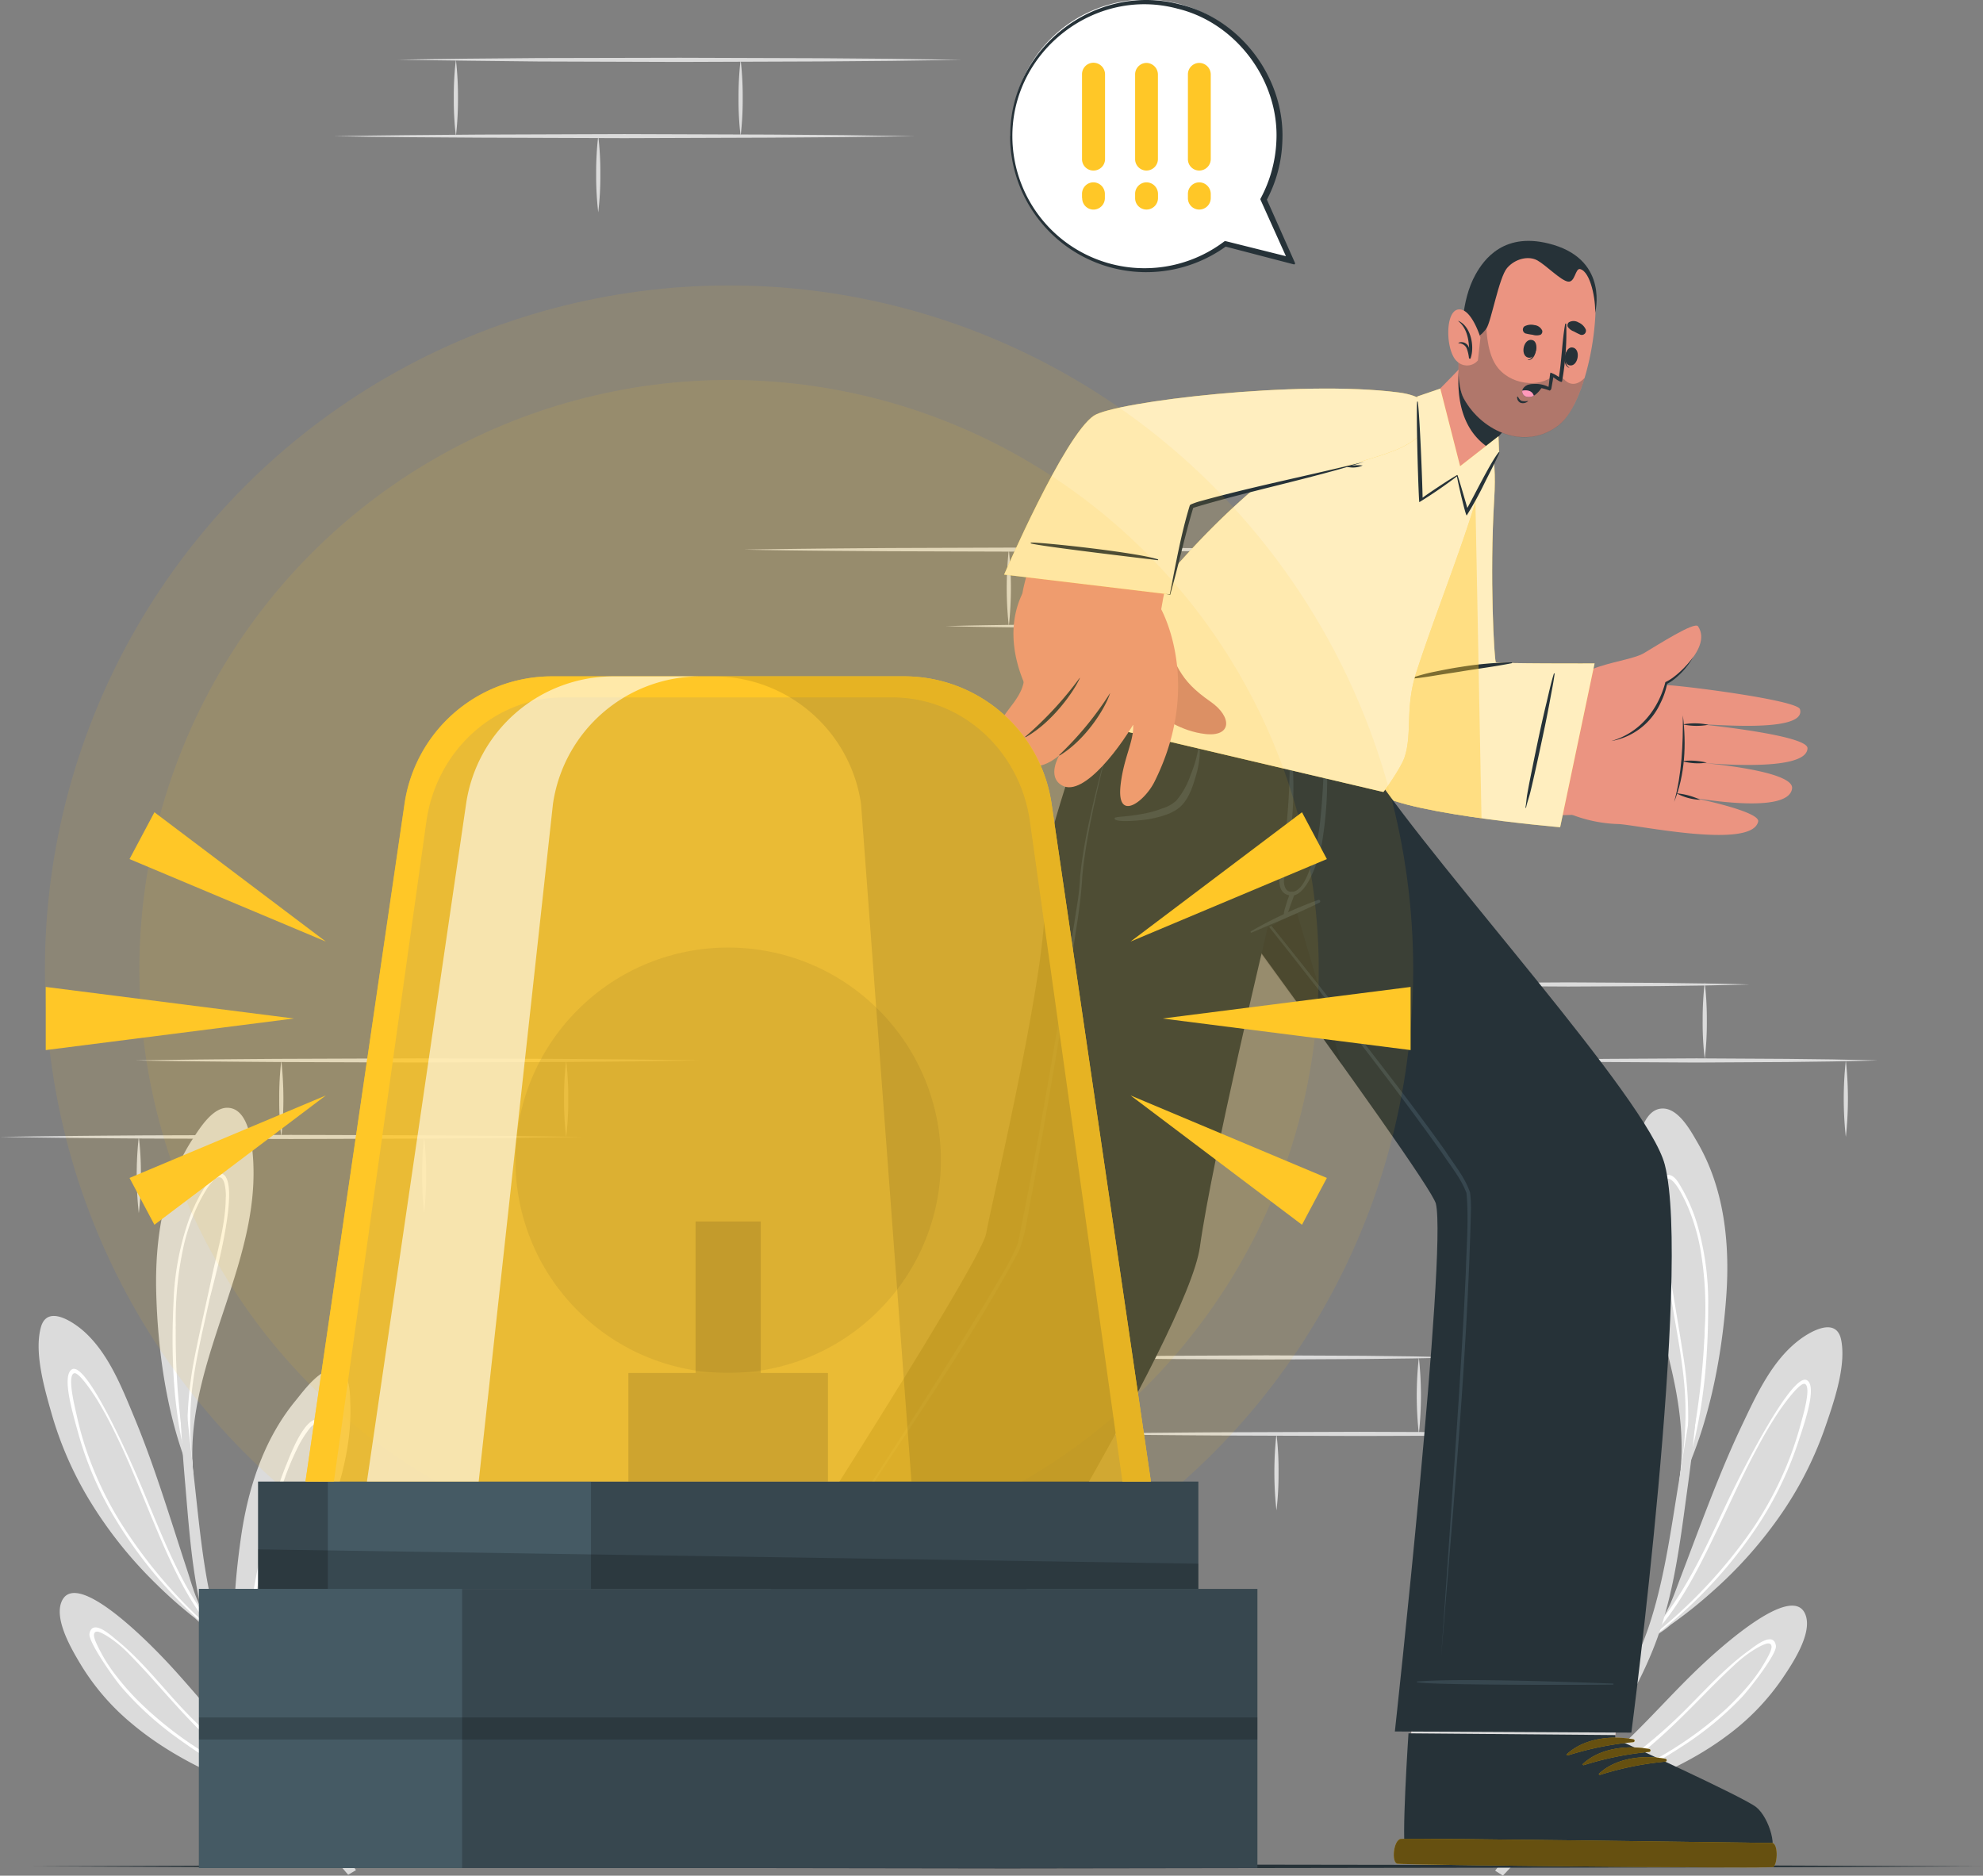 <svg xmlns="http://www.w3.org/2000/svg" viewBox="0 0 474.77 449.06"><rect x="0" y="0" width="474.77" height="449.06" fill="#808080" stroke="none"/><defs><style>.cls-1{fill:#dbdbdb}.cls-2,.cls-7{fill:#fff}.cls-3{fill:#263238}.cls-16,.cls-5{fill:#ffc727}.cls-6{fill:#eb9481}.cls-7{opacity:.7}.cls-9{opacity:.6}.cls-10{fill:#37474f}.cls-11,.cls-16{opacity:.1}.cls-17{fill:#455a64}.cls-18{opacity:.2}</style></defs><g id="Background_Complete" data-name="Background Complete"><path d="M95.16 14.29c11.26-.21 22.52-.31 33.79-.39l33.82-.07 33.79.11 16.89.14 16.9.25-16.9.24-16.89.14-33.79.12-33.79-.11c-11.3-.13-22.56-.23-33.82-.43M79.85 32.6c11.61-.21 23.21-.3 34.82-.38l34.81-.12 34.82.12 17.41.13 17.41.25-17.41.23-17.41.13-34.82.12-34.81-.12c-11.61-.06-23.21-.13-34.82-.36" class="cls-1"></path><path d="M109.15 14.29a76 76 0 0 1 .5 9.15 76 76 0 0 1-.5 9.16 72 72 0 0 1-.5-9.16 72 72 0 0 1 .5-9.15M177.32 14.29a76 76 0 0 1 .5 9.15 76 76 0 0 1-.5 9.16 72 72 0 0 1-.5-9.16 76 76 0 0 1 .5-9.15M143.23 32.52a72 72 0 0 1 .5 9.16 72 72 0 0 1-.5 9.16 76 76 0 0 1-.5-9.16 76 76 0 0 1 .5-9.16M32.41 253.88c11.26-.21 22.53-.3 33.79-.38l33.79-.12 33.79.12 16.9.13 16.89.25-16.89.24-16.9.14-33.79.12-33.79-.12c-11.26-.08-22.53-.17-33.79-.38M0 272.19c11.61-.2 23.21-.3 34.82-.38l34.81-.11 34.82.11 17.41.14 17.41.24-17.41.25-17.41.14-34.82.11-34.81-.11c-11.61-.08-23.21-.18-34.82-.39M332.14 235.69c7.22-.21 14.45-.3 21.68-.38l21.67-.12 21.68.12 10.84.14c3.61.08 7.23.13 10.84.24-3.61.11-7.23.16-10.84.25l-10.84.14-21.68.11-21.67-.12c-7.23-.08-14.46-.17-21.68-.38M362.82 253.88c7.23-.21 14.46-.3 21.68-.38l21.68-.12 21.68.12 10.84.13c3.61.09 7.23.14 10.84.25-3.61.11-7.23.16-10.84.24l-10.84.14-21.68.12-21.68-.12c-7.22-.08-14.45-.17-21.68-.38" class="cls-1"></path><path d="M67.35 253.88a84 84 0 0 1 0 18.31 72 72 0 0 1-.5-9.15 76 76 0 0 1 .5-9.16M135.55 253.88a76 76 0 0 1 .5 9.16 72 72 0 0 1-.5 9.15 72 72 0 0 1-.5-9.15 76 76 0 0 1 .5-9.16M373.77 253.88a74 74 0 0 1 .5 9.16 72 72 0 0 1-.5 9.15 84 84 0 0 1 0-18.31M441.93 253.88a84 84 0 0 1 0 18.31 84 84 0 0 1 0-18.31M33.23 272.12a72 72 0 0 1 .5 9.15 72 72 0 0 1-.5 9.16 84 84 0 0 1 0-18.31M101.55 272.12a85.8 85.8 0 0 1 0 18.31 84 84 0 0 1 0-18.31M408.15 235.18a76 76 0 0 1 .5 9.16 72 72 0 0 1-.5 9.16 72 72 0 0 1-.5-9.16 76 76 0 0 1 .5-9.16M178.14 131.58c11.61-.2 23.22-.3 34.82-.38l34.82-.12 34.81.12 17.41.14 17.41.24-17.41.25-17.41.14-34.81.11-34.82-.11c-11.6-.08-23.19-.14-34.82-.39M226.36 149.9c7.8-.21 15.6-.31 23.4-.39l23.39-.11 23.4.11 11.7.14 11.7.25-11.7.24-11.7.14-23.4.12-23.38-.12c-7.81-.08-15.61-.18-23.41-.38" class="cls-1"></path><path d="M275.61 113.27a74 74 0 0 1 .5 9.16 72 72 0 0 1-.5 9.15 84 84 0 0 1 0-18.31M241.53 131.58a84 84 0 0 1 0 18.32 84 84 0 0 1 0-18.32M309.7 131.58a84 84 0 0 1 0 18.32 84 84 0 0 1 0-18.32M255.92 343.29c11.61-.2 23.21-.3 34.82-.38l34.81-.12 34.82.12 17.41.14 17.41.24-17.41.25-17.41.14-34.82.11-34.78-.12c-11.64-.08-23.24-.17-34.85-.38M256.36 324.98c7.8-.21 15.6-.31 23.4-.39l23.39-.11 23.4.11 11.7.14 11.7.25-11.7.24-11.7.14-23.4.12-23.38-.12c-7.81-.08-15.61-.18-23.41-.38" class="cls-1"></path><path d="M305.61 361.61a84 84 0 0 1 0-18.32 72 72 0 0 1 .5 9.16 74 74 0 0 1-.5 9.16M271.53 343.29a84 84 0 0 1 0-18.31 84 84 0 0 1 0 18.31M339.7 343.29a84 84 0 0 1 0-18.31 84 84 0 0 1 0 18.31M32.11 339.24c3.15 7.57 5.79 15.35 8.32 23.14 1.45 4.42 2.84 8.85 4.3 13.28 1.6 4.87 2.84 10.06 6.52 13.79a3 3 0 0 1 .4.58.3.3 0 0 1 0 .1.61.61 0 0 1-1 .36l-.24-.25-.12-.05a19.8 19.8 0 0 1-3.62-2.8 107 107 0 0 1-9.33-8.23 101.3 101.3 0 0 1-15.85-19.87 85.5 85.5 0 0 1-9.13-20.83c-1.66-5.85-4.22-14.54-2.59-20.63 1.46-5.53 7.58-1.48 10.23.83 5.93 5.25 9.13 13.41 12.11 20.58" class="cls-1"></path><path d="M17.24 327.83c-2.58 1.47.28 10.87 1.41 15a82.5 82.5 0 0 0 7.67 18.62 107.1 107.1 0 0 0 22.89 27.8c.35.32.72.65 1.09 1l.12.06.24.24a.62.62 0 0 0 1-.36c-.66-.78-1.28-1.56-1.88-2.38s-1.06-1.46-1.55-2.2c-5.53-8.06-9.24-17.42-13-26.43-4.29-10.63-14.56-33.29-17.99-31.35m31.47 59.66c.79 1.08 1.62 2.11 2.47 3.11l-2.18-2a118.6 118.6 0 0 1-20.34-24.44 84.6 84.6 0 0 1-7.71-16.19 78 78 0 0 1-2.62-9.28c-.28-1.33-2.37-9.36-.58-9.92 1.26-.39 5.1 5.74 5.19 5.86.77 1.21 1.49 2.48 2.2 3.75 1.44 2.62 2.74 5.32 4 8 2.7 5.89 5.07 11.93 7.58 17.91 3.32 7.94 6.86 16.19 11.99 23.19Z" class="cls-2"></path><path d="M83.86 335.66c.52 11.94-3.43 23.55-8.22 34.31-2.57 5.76-5.41 11.4-8.11 17.09-2.27 4.76-5.23 10.14-6.54 15.57a6 6 0 0 0-.17.73 21.6 21.6 0 0 0-.52 4.7.33.33 0 0 1-.14.27 4 4 0 0 1 .07.5.11.11 0 0 1-.2.06c-.07-.15-.14-.33-.21-.49a.32.32 0 0 1-.22-.34 1 1 0 0 1 0-.19l-.19-.49c-4.8-11.57-3.45-26.78-1.8-38.73s5.36-23.79 13.06-33.2c1.95-2.37 6.08-8.2 9.75-7.62 3.35.49 3.35 5.3 3.44 7.83" class="cls-1"></path><path d="M76.57 339.83c-3.53-1-7 8.36-7.92 10.6-2.81 6.8-4.53 14-6.13 21.13-2.58 11.76-4.22 23.4-3.09 35.29 0 .15 0 .29-.07.43s.13.34.2.5a1 1 0 0 0 0 .19.36.36 0 0 0 .24.35c0-.2.06-.39.11-.57.25-1.49.56-3 .89-4.44.06-.25.11-.5.18-.73 2.39-10.17 6.5-19.93 10.2-29.76a117 117 0 0 0 6.1-21c.33-1.81 2.26-11.13-.71-11.99m.74 6.13c-.31 12.45-6.14 24.73-10.52 36.16-3 7.72-5.74 15.58-7.17 23.68-.64-10.71 1-21.61 3.23-32a162 162 0 0 1 4.61-17.79 67.5 67.5 0 0 1 3.68-9.18 25.8 25.8 0 0 1 3.17-5.06c2.61-2.73 3.05 2.06 3 4.23Z" class="cls-2"></path><path d="M71.31 430.92a.63.63 0 0 1-.33.54l.22.1a.19.19 0 0 1 .1.25.17.17 0 0 1-.23.13c-13.82-3.93-28.42-9.95-39.5-19.28a56.2 56.2 0 0 1-12-13.76c-2.17-3.58-6.52-10.79-4.92-15.21 3.23-8.88 21.78 10.47 24.57 13.39 5.08 5.32 9.7 11.07 14.68 16.49 5.45 5.93 11.32 11.46 17.18 17a.52.52 0 0 1 .23.35" class="cls-1"></path><path d="M71.31 430.91c-.67-.37-1.33-.76-2-1.18a121.2 121.2 0 0 1-28.54-23.9c-4.13-4.63-8.26-9.55-13.14-13.43-1.22-1-5.52-4.89-6.21-1.28-.35 1.88 5.73 10.5 7.49 12.6a76.5 76.5 0 0 0 13.91 12.63 126.4 126.4 0 0 0 27.61 15.15c.29.12.57.24.85.34a.19.19 0 0 0-.1-.25l-.21-.09a.68.68 0 0 0 .34-.59m-23.75-12.18a88.8 88.8 0 0 1-14.58-11.64 62 62 0 0 1-4.92-5.58 39 39 0 0 1-3.29-4.8c-2.32-4.15-2.6-5.4-2-5.94.38-.33 1.22-.22 3.84 1.55a31 31 0 0 1 4.61 4c2 2.07 4 4.2 5.91 6.36 3.86 4.31 7.68 8.69 11.85 12.69a93.5 93.5 0 0 0 19.93 14.8 145 145 0 0 1-21.35-11.44" class="cls-2"></path><path d="M87.08 393.29c1.65 4.84 1.59 10.17 1 15.21-1.12 10.13-4.37 19.87-6.19 29.89-.27 1.49-.51 3-.71 4.51 0 .17.19 2 .12 1.91s-.24-.66-.6-1.73c-1.79-5.27-7-21.32-7.42-30.79a72.8 72.8 0 0 1 .91-17.69c.58-2.74 2.12-8.82 5.45-9.58 3.64-.83 6.58 5.74 7.44 8.27" class="cls-1"></path><path d="M80.77 393.01c-4.12-.16-4 18.31-4 20.71a102.4 102.4 0 0 0 3.21 26.44c.23 1 .49 1.94.76 2.92s.58 1.7.6 1.73-.12-1.74-.12-1.92.08-.52.11-.77c.17-1.26.38-2.51.6-3.72.51-7 1.14-14.07 1.5-21.13a94.6 94.6 0 0 0-.3-15.24c-.11-1.14-.53-8.95-2.36-9.02m1.37 4.44c2.61 14.64-.76 29.26-1.35 43.91v.72c-.08-.37-.18-.75-.26-1.11a117 117 0 0 1-3-21.86 112 112 0 0 1 .32-13.45 55 55 0 0 1 .78-7.34c.23-1.05 1-3.89 1.77-3.92 1.15-.07 1.59 2.09 1.77 3.05Z" class="cls-2"></path><path d="M60.42 275.38c2.77 25.9-15.44 49.06-14.33 74.91a.6.6 0 0 0 0 .14c0 .78.08 1.57.16 2.37a.48.48 0 0 1-.63.49.35.35 0 0 1-.23-.32 5 5 0 0 1 0-.57c-5.49-13.39-7.68-29.16-8-43.56-.25-12.52 1.77-25.51 8.75-36.16 1.72-2.62 5-8 8.85-7.43 4.1.58 5.09 6.94 5.43 10.13" class="cls-1"></path><path d="M52.77 280.9c-1.64-.2-2.79 1.83-3.49 2.9a40 40 0 0 0-4.19 8.58 65.8 65.8 0 0 0-3.54 19.22c-.54 11-.25 22.51 2 33.45.5 2.48 1.09 4.93 1.81 7.35.09.3.19.59.27.89a.49.49 0 0 0 .63-.49c-.09-.77-.12-1.52-.17-2.29a1.3 1.3 0 0 1 0-.21 79.4 79.4 0 0 1-.32-15.47c.68-8 2.71-15.9 4.4-23.74.7-3.12 8.26-29.54 2.6-30.19m1.28 5.62c0 6.45-2 12.85-3.32 19.1s-2.81 12.63-4.08 19a91 91 0 0 0-1.76 15.3 70.3 70.3 0 0 0 .74 12.81 99 99 0 0 1-2.38-12.4.4.4 0 0 1 0-.15 178 178 0 0 1-1.17-22.44v-.28a82.6 82.6 0 0 1 2-19.64 47.7 47.7 0 0 1 3.68-10.1c1.88-3.62 3.77-6.34 5.05-5.81.96.34 1.28 2.72 1.27 4.61Z" class="cls-2"></path><path d="M42.7 317.67c.62 7.39 1.4 14.8 2.22 22.21.37 3.49.76 7 1.16 10.42a1.3 1.3 0 0 0 0 .21c.14 1.24.28 2.52.42 3.76 1.27 11.33 2.26 23.1 5.37 34.11a97.6 97.6 0 0 0 6.7 16.83c.3.55.57 1.12.85 1.68l.48.9c.08.17.18.34.27.5 2.42 4.65 5.09 9.18 7.7 13.57 3.64 6.14 7.66 12 11.74 17.78a3 3 0 0 0 .36.51c.17.27.36.54.54.81l.29.39c.17.26.35.5.52.76q2 2.79 3.91 5.62l-1.87 1.1a142 142 0 0 1-12.68-17 3 3 0 0 1-.23-.37c-.39-.56-.76-1.15-1.12-1.74s-.91-1.41-1.35-2.14q-1.6-2.61-3.15-5.2c-5.94-10-11.83-20.64-15.24-31.84-.09-.32-.18-.62-.27-.93a3 3 0 0 1-.11-.39c-.08-.22-.15-.45-.21-.67l-.29-1.08c-.17-.64-.32-1.29-.46-1.93 0-.19-.09-.38-.14-.58-2.34-10.13-2.99-20.87-3.89-31.13q-.24-2.83-.45-5.65c-.07-1-.14-2.09-.22-3.14l-.27-4.76a.4.4 0 0 1 0-.15c-.42-7.48-.7-15-1.17-22.44-.01-.33.57-.38.59-.02M417.08 341.18c-3.56 7.48-6.61 15.18-9.57 22.91-1.69 4.38-3.32 8.79-5 13.18-1.86 4.82-3.37 10-7.28 13.57a3.4 3.4 0 0 0-.43.57v.11a.62.62 0 0 0 1 .41l.26-.24.13-.05a19.8 19.8 0 0 0 3.78-2.64 106 106 0 0 0 9.84-7.82 102.3 102.3 0 0 0 17-19.22 86.4 86.4 0 0 0 10.27-20.54c2-5.82 5-14.45 3.72-20.69-1.18-5.65-7.57-1.88-10.35.32-6.35 4.99-10 13.05-13.37 20.13" class="cls-1"></path><path d="M412.85 361.07c-4.21 8.9-8.43 18.14-14.41 26-.53.72-1.09 1.43-1.68 2.14s-1.31 1.55-2 2.3a.61.61 0 0 0 1 .41c.1-.07.17-.16.26-.22s.09 0 .12-.06c.4-.29.78-.61 1.16-.91a108.1 108.1 0 0 0 24.47-26.9 84.4 84.4 0 0 0 8.69-18.37c1.34-4.1 4.72-13.44 2.19-15-3.34-2.15-14.88 20.17-19.8 30.61m-1.68 5.12c2.83-5.9 5.53-11.88 8.55-17.67 1.41-2.66 2.85-5.32 4.44-7.89.78-1.25 1.57-2.48 2.41-3.67.1-.12 4.28-6.1 5.53-5.64 1.78.65-.74 8.65-1.08 10a82 82 0 0 1-3.12 9.22 85.4 85.4 0 0 1-8.61 15.94 119.2 119.2 0 0 1-21.76 23.6l-2.3 1.94q1.365-1.5 2.64-3c5.54-6.83 9.53-14.98 13.3-22.83" class="cls-2"></path><path d="M365.08 334.93c-1.14 12 2.25 23.92 6.53 35 2.3 5.94 4.88 11.77 7.31 17.65 2 4.92 4.76 10.49 5.8 16 .05.24.1.49.14.75a21.8 21.8 0 0 1 .28 4.76.33.33 0 0 0 .13.28c0 .17-.08.32-.11.5a.11.11 0 0 0 .21.07c.08-.15.15-.33.23-.48a.35.35 0 0 0 .25-.33 1.3 1.3 0 0 0 0-.2l.22-.48c5.43-11.42 4.85-26.83 3.79-39s-4.18-24.26-11.47-34.15c-1.83-2.48-5.71-8.58-9.44-8.18-3.38.41-3.64 5.26-3.87 7.81" class="cls-1"></path><path d="M370.88 351.58a119 119 0 0 0 5.07 21.52c3.23 10.1 6.88 20.15 8.77 30.53.05.24.1.49.14.74.26 1.51.5 3 .67 4.53 0 .18.05.38.08.58a.36.36 0 0 0 .26-.34 1 1 0 0 0 0-.19c.08-.16.15-.31.23-.5s0-.28 0-.43c1.75-11.93.69-23.75-1.31-35.74-1.24-7.29-2.61-14.62-5.1-21.62-.81-2.31-3.83-11.89-7.44-11.1-3.06.65-1.6 10.15-1.37 12.02m3.52-10a26.3 26.3 0 0 1 2.94 5.27 68.4 68.4 0 0 1 3.24 9.52 165 165 0 0 1 3.74 18.17c1.7 10.58 2.8 21.66 1.62 32.43-1-8.25-3.41-16.31-6-24.25-3.82-11.75-9.07-24.43-8.76-37 .04-2.19.72-7.03 3.22-4.17Z" class="cls-2"></path><path d="M372.86 431.63a.65.65 0 0 0 .3.57l-.22.08a.2.2 0 0 0-.12.25.18.18 0 0 0 .23.14c14.14-3.25 29.17-8.58 40.82-17.42a56.8 56.8 0 0 0 12.77-13.26c2.37-3.5 7.13-10.55 5.74-15.08-2.81-9.13-22.51 9.43-25.47 12.23-5.39 5.11-10.35 10.67-15.64 15.88-5.8 5.71-12 11-18.2 16.25a.53.53 0 0 0-.21.36" class="cls-1"></path><path d="M373.15 432.2c-.07 0-.15.06-.21.09a.17.17 0 0 0-.11.24l.87-.3a127.6 127.6 0 0 0 28.62-13.86 77.7 77.7 0 0 0 14.67-12c1.89-2 8.46-10.41 8.2-12.32-.51-3.68-5.05.07-6.33 1-5.12 3.66-9.53 8.41-13.94 12.87a122.4 122.4 0 0 1-30 22.68c-.68.38-1.36.74-2.06 1.09a.69.69 0 0 0 .29.51m2.16-1.18a94.3 94.3 0 0 0 20.85-13.91c4.41-3.82 8.49-8 12.61-12.18 2.05-2.09 4.13-4.14 6.28-6.12a30.7 30.7 0 0 1 4.85-3.81c2.73-1.66 3.59-1.72 4-1.38.58.58.24 1.83-2.31 5.89a40 40 0 0 1-3.57 4.68 63 63 0 0 1-5.24 5.38 90.3 90.3 0 0 1-15.3 11 146.6 146.6 0 0 1-22.17 10.45" class="cls-2"></path><path d="M358.89 392.83c-1.91 4.81-2.13 10.18-1.84 15.29.6 10.27 3.39 20.27 4.71 30.46.19 1.52.36 3 .48 4.59 0 .16-.29 2-.22 1.91s.28-.65.7-1.71c2.07-5.22 8.12-21.15 9.06-30.66a74 74 0 0 0 0-17.9c-.44-2.78-1.68-9-5-9.94-3.6-.98-6.9 5.49-7.89 7.96" class="cls-1"></path><path d="M362.41 401.9a95 95 0 0 0-1.08 15.35c0 7.13.28 14.26.43 21.38q.24 1.86.42 3.78c0 .26 0 .53.06.79s-.26 1.89-.21 1.92.26-.65.69-1.71.64-1.93.92-2.9a103.7 103.7 0 0 0 4.58-26.5c.1-2.43 1.17-21-3-21.09-1.8-.03-2.63 7.83-2.81 8.98m3.12-7.57c.79.08 1.41 3 1.59 4.05a56 56 0 0 1 .41 7.44 112 112 0 0 1-.37 13.58 118 118 0 0 1-4.11 21.89c-.1.37-.22.74-.32 1.11v-.72c.16-14.81-2.48-29.72.89-44.35.23-.97.79-3.12 1.91-3" class="cls-2"></path><path d="M391.77 275.34c-4.13 26 13 50.26 10.61 76.28v.13c-.08.79-.17 1.58-.28 2.38a.48.48 0 0 0 .6.53.33.33 0 0 0 .25-.31 6 6 0 0 0 .08-.57c6.22-13.23 9.24-29 10.28-43.52.89-12.62-.48-25.82-7-36.91-1.59-2.74-4.58-8.27-8.54-7.95-4.13.33-5.46 6.73-6 9.94" class="cls-1"></path><path d="M400.29 311.83c1.31 8 3 16 3.23 24.16a80.6 80.6 0 0 1-1.09 15.62 1.3 1.3 0 0 1 0 .21c-.09.78-.16 1.53-.29 2.31a.49.49 0 0 0 .61.52c.1-.29.22-.58.32-.88.85-2.4 1.57-4.84 2.2-7.32 2.8-10.92 3.69-22.54 3.7-33.63a67 67 0 0 0-2.58-19.57 41 41 0 0 0-3.79-8.87c-.65-1.11-1.71-3.22-3.37-3.1-5.73.38.54 27.41 1.06 30.55m-1.22-29.58c1.32-.47 3.08 2.38 4.79 6.12a47.7 47.7 0 0 1 3.19 10.37 83 83 0 0 1 1.07 19.92v.28a180 180 0 0 1-2.35 22.58.4.4 0 0 1 0 .15 101 101 0 0 1-3 12.38 72 72 0 0 0 1.4-12.88 92.3 92.3 0 0 0-1-15.51c-1-6.46-2.09-12.89-3.14-19.33s-2.73-12.94-2.37-19.43c.11-1.92.51-4.3 1.41-4.64Z" class="cls-2"></path><path d="M407.51 318.88c-1 7.43-2.17 14.87-3.37 22.29q-.84 5.25-1.71 10.45a1.3 1.3 0 0 1 0 .21c-.21 1.25-.41 2.53-.62 3.77-1.86 11.37-3.46 23.19-7.16 34.13a98.3 98.3 0 0 1-7.62 16.63c-.32.54-.63 1.09-.94 1.64l-.53.88a5 5 0 0 1-.3.49c-2.68 4.56-5.6 9-8.45 13.29-4 6-8.34 11.69-12.76 17.33a3.7 3.7 0 0 1-.38.5l-.59.78-.32.39c-.18.24-.37.48-.55.73q-2.15 2.71-4.24 5.47l1.85 1.18a142.6 142.6 0 0 0 13.66-16.47 3 3 0 0 0 .25-.36c.42-.55.83-1.12 1.22-1.69s1-1.39 1.47-2.1q1.75-2.55 3.44-5.08c6.51-9.8 13-20.21 17-31.33l.32-.92a3 3 0 0 0 .14-.39c.09-.22.16-.44.24-.67l.34-1.07c.21-.64.39-1.29.57-1.92.06-.19.11-.39.16-.58 2.87-10.1 4.1-20.9 5.53-31.2.26-1.89.5-3.77.74-5.67.12-1 .25-2.1.38-3.15.17-1.59.34-3.2.52-4.79a.4.4 0 0 0 0-.15c.82-7.52 1.48-15.06 2.33-22.57.01-.32-.58-.4-.62-.05" class="cls-1"></path></g><path id="Floor" d="m7.64 446.82 58.39-.24 58.39-.09 116.78-.17 116.79.17 58.39.09 58.39.24-58.39.25-58.39.08-116.79.17-116.78-.17-58.39-.09z" class="cls-3"></path><g id="Speech_Bubble" data-name="Speech Bubble"><path d="M242.13 32.6a32.08 32.08 0 0 0 51.23 25.77l15.73 4-6.55-14.65a31.74 31.74 0 0 0 3.8-15.14 32.11 32.11 0 1 0-64.21 0Z" class="cls-2"></path><path d="M267.36 60.77a31.89 31.89 0 0 0 51.15 25.39h.17l15.75 3.93-.51.61-6.59-14.63-.09-.21.11-.21A32.1 32.1 0 0 0 331.07 62c.75-14.56-9.67-28.6-23.87-32-19.93-5.36-39.9 10.25-39.84 30.84Zm0 0c-.18-20.65 19.92-36.5 40-31.38C322 32.73 332.72 47 332 62a31.9 31.9 0 0 1-3.83 14.15v-.42l6.51 14.66.37.83-.88-.23-15.7-4.09.3-.06a32.35 32.35 0 0 1-51.45-26.06Z" style="fill:#263238;stroke:#263238;stroke-linecap:round;stroke-linejoin:round;stroke-width:.5px" transform="translate(-25.23 -28.17)"></path><path d="M287.12 40.83a2.71 2.71 0 0 1-2.71-2.77V17.83a2.74 2.74 0 0 1 2.71-2.77 2.79 2.79 0 0 1 2.76 2.77v20.24a2.76 2.76 0 0 1-2.76 2.76m-2.71 6.58v-1a2.74 2.74 0 0 1 2.71-2.76 2.79 2.79 0 0 1 2.76 2.76v1a2.76 2.76 0 0 1-2.76 2.76 2.71 2.71 0 0 1-2.71-2.75ZM274.46 40.83a2.72 2.72 0 0 1-2.69-2.76V17.83a2.75 2.75 0 0 1 2.71-2.77 2.8 2.8 0 0 1 2.75 2.77v20.24a2.76 2.76 0 0 1-2.77 2.76m-2.69 6.58v-1a2.74 2.74 0 0 1 2.71-2.76 2.79 2.79 0 0 1 2.77 2.76v1a2.76 2.76 0 0 1-2.77 2.76 2.72 2.72 0 0 1-2.71-2.76M261.77 40.83a2.71 2.71 0 0 1-2.71-2.77V17.83a2.74 2.74 0 0 1 2.71-2.81 2.79 2.79 0 0 1 2.8 2.81v20.24a2.75 2.75 0 0 1-2.8 2.76m-2.71 6.57v-1a2.74 2.74 0 0 1 2.71-2.75 2.78 2.78 0 0 1 2.76 2.76v1a2.75 2.75 0 0 1-2.76 2.77 2.71 2.71 0 0 1-2.67-2.77Z" class="cls-5"></path></g><g id="Character"><path d="M346.94 111.91c-11.05 21.74-22.1 70.06-15.87 76.89 5.15 5.66 34.69 7.1 47.64 6.15 7.26-.53 12.54-35 6-34.43-9.34.77-24.41-.6-27.3-1.37-1.94-.51-1.06-30.73-.42-42.89.85-16.63-5.67-12.95-10.05-4.35" class="cls-6"></path><path d="m370.25 191.95 1.15-24.12c3.58-1.84 18.29-4.38 28.39-3.76 4.66.28 30.55 3.59 31.16 5.73 1.71 6-23 3.3-22.87 3.71 0 0 24.72 2.5 24.67 5.62-.12 6.05-25.09 3.44-26 3.48.79 0 22.9 1.85 22.31 6.17-.86 6.4-23.12 2.23-24.22 2.16.91.09 16.64 3.34 16.1 5.75-1.52 6.73-28.89.8-33.41.6a33.65 33.65 0 0 1-17.28-5.34" class="cls-6"></path><path d="M409.02 173.52a15.7 15.7 0 0 1-6.1-.09 15.7 15.7 0 0 1 6.1.09M408.64 182.58a13.8 13.8 0 0 1-5.91-.36 16.3 16.3 0 0 1 5.91.36M407.08 191.48a13.15 13.15 0 0 1-5.72-1.56 16.8 16.8 0 0 1 5.72 1.56" class="cls-3"></path><path d="M402.91 171.25c.85 6.93.55 14.21-2.09 20.74 1.86-6.75 2.14-13.77 2.09-20.74" class="cls-3"></path><path d="M371.4 167.83c5-9.13 18.16-9 22.24-11.49 3.38-2 12.1-7.61 12.9-6.4 3.78 5.66-7.58 13.57-7.58 13.57s-2.13 9-8.13 12.15-19.43-7.83-19.43-7.83" class="cls-6"></path><path d="M385.9 177.37c6.21-1.82 10.47-6.68 12.44-12.73a13 13 0 0 0 .38-1.33 11.5 11.5 0 0 0 2-1.22 21.7 21.7 0 0 0 4.76-4.94c-.2.33-.4.66-.61 1a18.5 18.5 0 0 1-3.86 4.33 11.2 11.2 0 0 1-2 1.31l.16-.21a18.2 18.2 0 0 1-1.66 4.82 15.89 15.89 0 0 1-11.68 9Z" class="cls-3"></path><path d="m381.77 158.83-8.24 39.22s-41.76-3.58-44.76-9.17c-5.47-10.11 7.92-57.49 14.42-72.79 6.92-16.29 15.95-19.56 14.56 3.32-1.13 18.56 0 38.8.39 39.14s23.63.28 23.63.28" class="cls-5"></path><path d="m381.77 158.83-8.24 39.22s-41.76-3.58-44.76-9.17c-5.47-10.11 7.92-57.49 14.42-72.79 6.92-16.29 15.95-19.56 14.56 3.32-1.13 18.56 0 38.8.39 39.14s23.63.28 23.63.28" class="cls-7"></path><path d="M361.91 158.57a85 85 0 0 0-12.24 1.11c-2 .29-4 .69-6 1.1a41 41 0 0 0-5.78 1.56c-.06 0 0 .14 0 .14 2-.14 4-.47 6-.8s4-.61 6-.94c4-.66 8-1.16 12-1.95.18-.03.14-.22.02-.22M372.21 161.24c-.26 2.12-.71 4.22-1.09 6.31s-.8 4.19-1.23 6.28c-.88 4.18-1.77 8.35-2.72 12.51-.26 1.14-.52 2.27-.8 3.41s-.75 2.39-1 3.6a.08.08 0 0 1-.15 0c.19-1 .24-2.08.42-3.12s.38-2.14.59-3.2q.63-3.15 1.27-6.28c.87-4.17 1.75-8.35 2.76-12.49.56-2.34 1.06-4.72 1.77-7a.11.11 0 0 1 .18-.02" class="cls-3"></path><path d="M379.93 224.07c-11.5-1.58-24.33-4-26-7-5.48-10.11 7.91-57.48 14.42-72.79 3.23-7.61 6.93-12.39 9.8-13Z" style="fill:#ffc727;opacity:.4" transform="translate(-25.23 -28.17)"></path><path d="M421.46 444.83c-2.71.88-82 0-84.89-1.86-1.12-.71 5-75.86 5-75.86l49.61.42-4.66 50.3s29.39 13.53 32.38 15.95 5.26 10.19 2.56 11.05" class="cls-6"></path><path d="M336.57 442.98c2.92 1.9 82.18 2.74 84.89 1.86s.4-8.65-2.56-11.07-32.38-15.94-32.38-15.94l.62-6.7h-49c-1.15 16.56-2.07 31.54-1.57 31.85" class="cls-1"></path><path d="M423.18 444.1c-2.81.93-83.57.83-86.61-1.12-1.17-.73.65-28 .65-28l49.54.41v.88s30.61 13.89 33.73 16.39 5.49 10.53 2.69 11.44" class="cls-3"></path><path d="M391.08 416.41c-5.32-1-11.83-.24-15.91 3.53-.16.14.05.37.23.31a75 75 0 0 1 15.65-3.17.34.34 0 0 0 .03-.67" class="cls-5"></path><path d="M391.08 416.41c-5.32-1-11.83-.24-15.91 3.53-.16.14.05.37.23.31a75 75 0 0 1 15.65-3.17.34.34 0 0 0 .03-.67" class="cls-9"></path><path d="M394.9 418.74c-5.31-1-11.82-.24-15.9 3.53-.16.15 0 .37.22.32a74.5 74.5 0 0 1 15.66-3.17.35.35 0 0 0 .02-.68" class="cls-5"></path><path d="M394.9 418.74c-5.31-1-11.82-.24-15.9 3.53-.16.15 0 .37.22.32a74.5 74.5 0 0 1 15.66-3.17.35.35 0 0 0 .02-.68" class="cls-9"></path><path d="M398.77 421.08c-5.31-1-11.82-.24-15.91 3.53-.16.14.05.36.23.31a74.4 74.4 0 0 1 15.65-3.17.34.34 0 0 0 .03-.67" class="cls-5"></path><path d="M398.77 421.08c-5.31-1-11.82-.24-15.91 3.53-.16.14.05.36.23.31a74.4 74.4 0 0 1 15.65-3.17.34.34 0 0 0 .03-.67" class="cls-9"></path><path d="M424.42 441.23c1.43.57 1.09 5.38.06 5.76s-88.45-.47-89.93-.81-.91-5.67.82-5.93 89.05.98 89.05.98" class="cls-5"></path><path d="M424.42 441.23c1.43.57 1.09 5.38.06 5.76s-88.45-.47-89.93-.81-.91-5.67.82-5.93 89.05.98 89.05.98" class="cls-9"></path><path d="M260.85 172.18s81.43 109.8 82.93 116c2.75 11.53-9.82 126.35-9.82 126.35l56.62.28s14.49-110.85 8-136c-4.05-15.64-54.25-70.5-69.89-94-2-3-5.1-12.66-5.1-12.66Z" class="cls-3"></path><path d="M386.19 403.06c-8-.28-36.26-1.39-46.92-.49-.08 0-.08.16 0 .18 3.64.71 38.93.66 46.92.57.15 0 .15-.26 0-.26M345.07 396.33c1.05-15.26 3.15-45.85 4.16-61.11.64-10.19 1.25-20.38 1.71-30.57.17-6.32.74-12.75.17-19-1.25-3.43-3.83-6.54-5.86-9.62-11.82-16.62-24.51-32.65-37.1-48.7-9.47-11.93-28.64-36-38.15-47.93 19 23 39.45 48.23 57.6 71.6 6.25 8.08 12.49 16.16 18.41 24.5 2.09 3.25 4.69 6.29 5.95 10a29 29 0 0 1 .22 3.9c-.83 34.94-4.3 72-7.11 107Z" class="cls-10"></path><path d="m321.17 254.74-24.34-82.57h-35.98z" class="cls-11"></path><path d="M251.77 444.48c-2.84.28-80.09-17.49-82.53-20-.4-.39 7.78-27 7.78-27l26.14-43 45.25 13.82-26.12 40.25s26.94 21.53 29.34 24.54 2.98 11.12.14 11.39" class="cls-6"></path><path d="M277 472.65c-2.83.27-80.09-17.5-82.53-20-.4-.39 7.78-27 7.78-27l1.64-3.21 45.91 9.67-2.28 4.59s27 21.55 29.34 24.55 2.98 11.12.14 11.4" style="fill:#ebebeb" transform="translate(-25.23 -28.17)"></path><path d="M253.62 444.13c-2.94.3-81.81-17.06-84.36-19.62-1-1 6.63-27.25 6.63-27.25l48.3 11-.21.86s26.93 20.11 29.44 23.22 3.14 11.49.2 11.79" class="cls-3"></path><path d="M228.18 410.21c-5-2.13-11.49-2.76-16.29.05-.18.1 0 .37.15.35a75 75 0 0 1 16 .25.34.34 0 0 0 .14-.65" class="cls-5"></path><path d="M228.18 410.21c-5-2.13-11.49-2.76-16.29.05-.18.1 0 .37.15.35a75 75 0 0 1 16 .25.34.34 0 0 0 .14-.65" class="cls-9"></path><path d="M231.42 413.31c-5-2.14-11.49-2.76-16.29 0-.18.11 0 .38.15.36a74.8 74.8 0 0 1 16 .25.34.34 0 0 0 .14-.61" class="cls-5"></path><path d="M231.42 413.31c-5-2.14-11.49-2.76-16.29 0-.18.11 0 .38.15.36a74.8 74.8 0 0 1 16 .25.34.34 0 0 0 .14-.61" class="cls-9"></path><path d="M234.66 416.41c-5-2.14-11.5-2.77-16.29 0-.19.11 0 .37.15.36a74 74 0 0 1 16 .25.34.34 0 0 0 .14-.61" class="cls-5"></path><path d="M234.66 416.41c-5-2.14-11.5-2.77-16.29 0-.19.11 0 .37.15.36a74 74 0 0 1 16 .25.34.34 0 0 0 .14-.61" class="cls-9"></path><path d="M255.45 441.59c1.28.85-.08 5.49-1.18 5.64s-86.29-19.37-87.67-20 .32-5.74 2.07-5.63 86.78 19.99 86.78 19.99" class="cls-5"></path><path d="M255.45 441.59c1.28.85-.08 5.49-1.18 5.64s-86.29-19.37-87.67-20 .32-5.74 2.07-5.63 86.78 19.99 86.78 19.99" class="cls-9"></path><path d="m228.85 408.37-54.3-12.29s60.37-93.25 61.57-100.82c.94-5.87 16.49-70.9 13.62-81.9-1.51-5.83 6.57-28.81 10.69-41.18h63.14s-3.45 36.57-10.07 44.48l-10 5.48s-13.33 55.56-16.21 76.34c-2.89 20.96-58.44 109.89-58.44 109.89" class="cls-3"></path><path d="M230.99 396.74c-8-2.1-5.68-1.62-13.71-3.63-3.93-1-29.76-7.43-33.6-7.65-.09 0-.12.14 0 .17 3.52 1.54 29.47 7.49 33.42 8.4 8.07 1.84 5.78 1.22 13.87 3 .11 0 .17-.2.02-.29M267.02 195.74c1.07-.32 2.72-.14 7.41-1.06a25 25 0 0 0 3.81-1.13 8.5 8.5 0 0 0 3.43-1.92 19 19 0 0 0 3.41-6.18 29.6 29.6 0 0 0 2-7.37c0-.15.24-.11.23 0-.07 1.42 0 2.82-.23 4.23a25 25 0 0 1-.91 3.94c-.73 2.4-1.61 5-3.45 6.77s-4.88 2.56-7.44 3.06c-1.49.29-7.38.87-8.28.13-.16-.09-.23-.38.02-.47M265.93 175.43c-2.53 11.35-5.68 22.71-6.8 34.29-.35 7-1.73 13.92-2.69 20.87-2.87 18.47-6.06 36.88-9.39 55.27-1 4.52-1.35 9.49-3.16 13.74-11.09 20.59-24.54 39.78-37.28 59.36q-7.8 11.65-15.69 23.23 7.69-11.72 15.3-23.48c10.16-15.68 20.32-31.36 30-47.32 2.62-4.51 5.52-8.93 7.49-13.74 5.49-26.83 9.93-53.95 14.17-81a60 60 0 0 0 .73-6.93c1.22-11.64 4.6-22.92 7.3-34.28ZM315.64 215.44a102.3 102.3 0 0 0-16.13 7.51c-.2.11-.07.43.15.33 5.43-2.33 11-4.56 16.27-7.19a.36.36 0 0 0-.29-.65M317.37 178.15c0-.19-.35-.23-.34 0a181 181 0 0 1-.92 18.16c-.25 2.8-2.5 18.27-7.35 17.14-.82-.19-1.23-1-1.36-2.21a19.3 19.3 0 0 1 .65-4.75c.53-3.24 1-6.49 1.24-9.76a89 89 0 0 0-.19-18.3.16.16 0 0 0-.32 0 168 168 0 0 1-1.47 25.26c-.61 4-2.64 10.09 1.57 10.7s7.06-9.51 7.58-12.29a92.7 92.7 0 0 0 .91-23.95" class="cls-10"></path><path d="M308.88 213.83a28 28 0 0 0-1.09 3.2 7.3 7.3 0 0 0-.45 2.64.19.19 0 0 0 .34.07 9.3 9.3 0 0 0 1.12-2.56c.37-1 .76-2 1.1-3a.54.54 0 0 0-1.02-.35" class="cls-10"></path><path d="m257.28 172.22 73.91 17.39c.2-.08 4.27-5.84 5.09-8.31 1.92-5.81.05-11.86 2.84-20.42 6.19-19 15.59-40.87 17.24-54.07.69-5.47-10.13-13.9-18.44-11.42-40.36 12-70.12 57.18-79.32 70.07a8 8 0 0 0-1.32 6.76" class="cls-5"></path><path d="m282.51 200.39 73.91 17.39c.2-.08 4.27-5.84 5.09-8.31 1.92-5.81.05-11.86 2.84-20.42 6.19-19 15.59-40.87 17.24-54.07.69-5.47-10.13-13.9-18.44-11.42-40.36 12-70.12 57.18-79.32 70.07a8 8 0 0 0-1.32 6.76" class="cls-2" style="opacity:.7" transform="translate(-25.23 -28.17)"></path><path d="M334.27 94.62c-20.62-2-63.85 1.48-70 5.55-5.5 3.66-17.5 30.5-19.5 41.94-.74 4.28 32.54 8.34 33.25 3.75.84-5.51 5.24-24.85 6.52-25.57s32.61-6.44 48-12.32c13.86-5.32 9.53-12.61 1.73-13.35M277.41 150.38c4.64 9 4.45 12.07 12.42 17.61 5.23 3.63 5.16 8.53-1.42 7.72-10.75-1.34-19.2-11.74-21.08-16.18Z" class="cls-6"></path><path d="M277.41 150.38c4.64 9 4.45 12.07 12.42 17.61 5.23 3.63 5.16 8.53-1.42 7.72-10.75-1.34-19.2-11.74-21.08-16.18Z" class="cls-11"></path><path d="M278 145.83c2.62 5.07 8.43 21.28-1.61 41.36-2.39 4.77-9.16 9.86-8.09.67.75-6.53 3.21-10.44 3-14.32 0 0-9.39 5.46-14.07 2.89a99 99 0 0 1-11.74-7.6 20 20 0 0 1 1.22-2.33s-7.7-12.47-1.92-24.42Z" class="cls-6"></path><path d="M277.93 152.74c-.56 3.91-1.9 12.16-5.34 18.52-3.82 7.08-13.09 19.67-18.28 16.8-3.81-2.11-.69-7.23-.69-7.23s-4.93 4.4-8 1.74c-2.75-2.42-.1-6.24-.1-6.24s-3.45 2.16-5.65-.68c-2.66-3.42 5-7.38 5.31-13.16.11-1.3 32.75-9.75 32.75-9.75" class="cls-6"></path><path d="M265.77 165.98c-1.13 3.58-5.79 11.06-12 14.85-.14.08-.28 0-.17-.08a78.5 78.5 0 0 0 12.17-14.81s0 0 0 .04M258.54 162.33c-1.3 3-6.45 10.48-12.87 14.1-.15.09-.28 0-.17-.08a85 85 0 0 0 13-14.06s.05 0 .04.04" class="cls-3"></path><path d="m240.41 137.56 39.71 4.76 5.17-21.08c12-3.82 42.42-10.24 50.29-14.13 9.23-4.55 9.78-11.77-.62-13.14-23.78-3.12-68.09 2.21-73.07 5.55-7.12 4.78-21.48 38.04-21.48 38.04" class="cls-5"></path><path d="m240.41 137.56 39.71 4.76 5.17-21.08c12-3.82 42.42-10.24 50.29-14.13 9.23-4.55 9.78-11.77-.62-13.14-23.78-3.12-68.09 2.21-73.07 5.55-7.12 4.78-21.48 38.04-21.48 38.04" class="cls-7"></path><path d="M246.88 129.9c2.47-.1 25.07 2.31 30.29 4 .14 0 .16.23 0 .21-2.56-.31-27.91-3.29-30.31-4a.105.105 0 0 1 .02-.21M326.77 110.52c-12.63 4-28.15 7.13-40.87 11l-.28.11c-.06.05.11-.09.07-.08-2.06 6.86-3.56 13.91-5.52 20.82v.05h-.05l-1-.24 1 .14h-.05c1.41-7.14 2.65-14.35 4.79-21.31a.7.7 0 0 1 .26-.24 16.3 16.3 0 0 1 2.38-.82c12.87-3.56 26.3-6.19 39.26-9.42Z" class="cls-3"></path><path d="M326.26 111.44a5.83 5.83 0 0 1-3.9.28 10.9 10.9 0 0 1 3.9-.28" class="cls-3"></path><path d="M346.2 113.32c-2.9-2-4.81-11.54-3.79-17.65.07-.41 2.95-3.15 6.28-6.63 2-2.12 4.21-4.53 6.06-6.87l11.89 15.13a47.8 47.8 0 0 0-8.5 7.88 7.5 7.5 0 0 0-.66 1c0 .05-.06.12-.1.18-1.14 2.1-6.61 10.03-11.18 6.96" class="cls-6"></path><path d="M349.27 88.43c-.52 6.77.62 14.69 7.5 19 .27-.42.48-.75.61-1 0-.06.07-.13.1-.17a5.3 5.3 0 0 1 .66-1 47.6 47.6 0 0 1 8.5-7.89l-11.87-15.2c-1.68 2.12-3.65 4.3-5.5 6.26" class="cls-3"></path><path d="m358.77 104.44-9.19 7.17-4.74-18.58-5.5 1.88s.45 25.4 1 24.59l8.54-5.82 2.3 8.84 7.73-14.34Z" class="cls-5"></path><path d="m358.77 104.44-9.19 7.17-4.74-18.58-5.5 1.88s.45 25.4 1 24.59l8.54-5.82 2.3 8.84 7.73-14.34Z" class="cls-7"></path><path d="M355.43 115.65c1.2-2.41 2.47-4.81 3.56-7.27 0-.09-.07-.2-.15-.11-1.77 2-6.3 11.21-7.54 13.33-.09-.37-2.29-7.93-2.38-7.88-1.58.79-7.82 5-8.32 5.44-.07-4-.65-18.88-1.14-22.94a.09.09 0 1 0-.18 0c-.25 4.07.38 24 .54 24a108 108 0 0 0 9-6.18c.24 1.5 2.13 9.68 2.35 9.35a84 84 0 0 0 4.26-7.74" class="cls-3"></path><path d="M354.56 64.56c-4.15 5.67-7.2 25.15-4.12 30.81 4.47 8.2 15 12.51 22.75 6.41 7.58-5.95 11.06-31.37 7.32-36.85-5.51-8.05-19.82-8.73-25.95-.37" class="cls-6"></path><path d="M398.42 130c-7.77 6.1-18.28 1.8-22.75-6.41-1.24-2.29-1.48-6.87-1.06-11.86l6.47-5.9s-.06 6.17 2.28 9.72c3.22 4.9 10.58 5.52 13.86 2.48l2.44.88s2 2.76 4.95-.24c-1.51 4.96-3.61 9.27-6.19 11.33" style="fill:#263238;opacity:.3" transform="translate(-25.23 -28.17)"></path><path d="M350.09 80.77c2.58 1.42 4.67-.58 5.79-2.14s3-12.2 4.94-14.46 5.16-3 7.27-1.82 5.62 4.83 7.33 5.07 1.71-3.23 2.88-3c2.57.61 3.79 7.59 3.59 10.52 0 0 3.35-12.31-9.93-16.31-11.86-3.57-16.77 3.68-18.67 7.06-3.64 6.5-3.2 15.08-3.2 15.08" class="cls-3"></path><path d="M354.45 80.83s-2.22-7.32-5.41-6.72-2.89 10.27-.1 12.49a3.4 3.4 0 0 0 4.9-.32Z" class="cls-6"></path><path d="M349.19 76.83c-.05 0-.08 0 0 .08 1.93 1.63 2.43 4.08 2.55 6.49a1.88 1.88 0 0 0-2.51-1.36c-.07 0-.05.13 0 .14a2.08 2.08 0 0 1 2 1.41 10 10 0 0 1 .47 2.11c0 .23.43.24.43 0v-.06c.93-2.81.02-7.5-2.94-8.81M367.77 82.99s-.12 0-.13.1c-.18 1.33-.61 2.82-1.88 3.06v.07c1.53.05 2.09-1.94 2.01-3.23" class="cls-3"></path><path d="M366.86 81.41c-2.1-.52-3 3.71-1 4.2s2.76-3.78 1-4.2M374.99 84.31s.09.09.08.14c-.32 1.3-.46 2.85.63 3.53v.08c-1.43-.51-1.22-2.56-.71-3.75" class="cls-3"></path><path d="M376.45 83.19c2.15.28 1.42 4.55-.57 4.29s-1.22-4.53.57-4.29M365.22 79.83a15 15 0 0 0 1.75.32 2.93 2.93 0 0 0 1.85 0 .9.9 0 0 0 .42-1 2.28 2.28 0 0 0-1.87-1.32 3.4 3.4 0 0 0-2.39.3 1 1 0 0 0 .24 1.7M378.41 80.14a17 17 0 0 1-1.59-.79 2.9 2.9 0 0 1-1.47-1.12.93.93 0 0 1 .28-1.08 2.28 2.28 0 0 1 2.3.05 3.32 3.32 0 0 1 1.73 1.67 1 1 0 0 1-1.25 1.27M363.41 94.98c.25.37.47.86.94 1a3.4 3.4 0 0 0 1.48 0s.08 0 0 .08a1.79 1.79 0 0 1-1.81.36 1.42 1.42 0 0 1-.79-1.38c.03-.11.14-.11.18-.06" class="cls-3"></path><path d="M365.77 92.73a11.35 11.35 0 0 1 5.23.78c.15 0 .35-.26.41-.4l.49-2.8c.32.26 2 1.48 2.09 1a67 67 0 0 0 1-13.75.13.13 0 0 0-.25 0c-.77 4.19-.8 8.49-1.51 12.71a7.6 7.6 0 0 0-2-1.06c-.15 0-.36 3-.5 3.42a6.58 6.58 0 0 0-5-.4c-.5.16-.82.65.04.5" class="cls-3"></path><path d="M369.33 92.46s-1.39 2.52-3.17 2.6c-2.05.1-2.47-2.25-.13-3a6.46 6.46 0 0 1 3.3.4" class="cls-3"></path><path d="M392.46 122.89a2.2 2.2 0 0 1-1.07.34c-1.2.06-1.85-.73-1.69-1.55 1.84-.29 2.49.45 2.76 1.21" style="fill:#ff99ba" transform="translate(-25.23 -28.17)"></path></g><g id="Light"><circle cx="199.78" cy="260.32" r="141.18" class="cls-16" transform="rotate(-45 153.159 276.69)"></circle><circle cx="174.55" cy="232.14" r="163.8" class="cls-16"></circle></g><g id="Alarm"><path d="M47.64 380.4h253.41v66.82H47.64z" class="cls-10"></path><path d="M61.78 354.7h225.13v25.71H61.78z" class="cls-10"></path><path d="M78.49 354.7h63v25.71h-63z" class="cls-17"></path><path d="m286.91 374.36-225.13-3.43v9.47h225.13z" class="cls-18"></path><path d="M98.36 382.87h202.42L277 220.63a35.67 35.67 0 0 0-35.27-30.54h-84.4a35.67 35.67 0 0 0-35.27 30.54Z" style="fill:#ffc727;opacity:.8" transform="translate(-25.23 -28.17)"></path><path d="M73.14 354.7h6.8l22.14-158c2.41-17.08 16.4-29.73 32.9-29.73h78.72c16.5 0 30.51 12.65 32.89 29.73l22.14 158h6.82l-23.78-162.23a35.65 35.65 0 0 0-35.26-30.54h-84.37a35.65 35.65 0 0 0-35.26 30.54Z" class="cls-5"></path><path d="M170.88 161.93a35.65 35.65 0 0 1 35.27 30.54l12.07 162.23h57.33l-23.78-162.23a35.65 35.65 0 0 0-35.26-30.54Z" class="cls-11"></path><g style="opacity:.6"><circle cx="199.57" cy="305.95" r="50.93" class="cls-11" transform="rotate(-45 152.952 322.325)"></circle><g style="opacity:.2"><path d="M150.45 328.71h47.78v25.99h-47.78z"></path><path d="M166.54 292.43h15.6v36.28h-15.6z"></path></g></g><path d="M192.89 190.1a35.66 35.66 0 0 0-35.27 30.54l-17.78 162.23h-26.76l23.74-162.23a35.65 35.65 0 0 1 35.26-30.54Z" style="fill:#fff;opacity:.6" transform="translate(-25.23 -28.17)"></path><path d="M47.64 380.4h63v66.82h-63z" class="cls-17"></path><path d="M47.64 411.17h253.41v5.29H47.64z" class="cls-18"></path></g><g id="Lines"><path d="m10.95 236.28 59.4 7.56-59.4 7.56zM36.97 194.46l41.04 30.96-47-19.75zM36.97 293.22l41.04-30.96-47 19.75zM337.73 251.4l-59.39-7.56 59.39-7.56zM311.72 293.22l-41.04-30.96 47 19.75zM311.72 194.46l-41.04 30.96 47-19.75z" class="cls-5"></path></g></svg>
